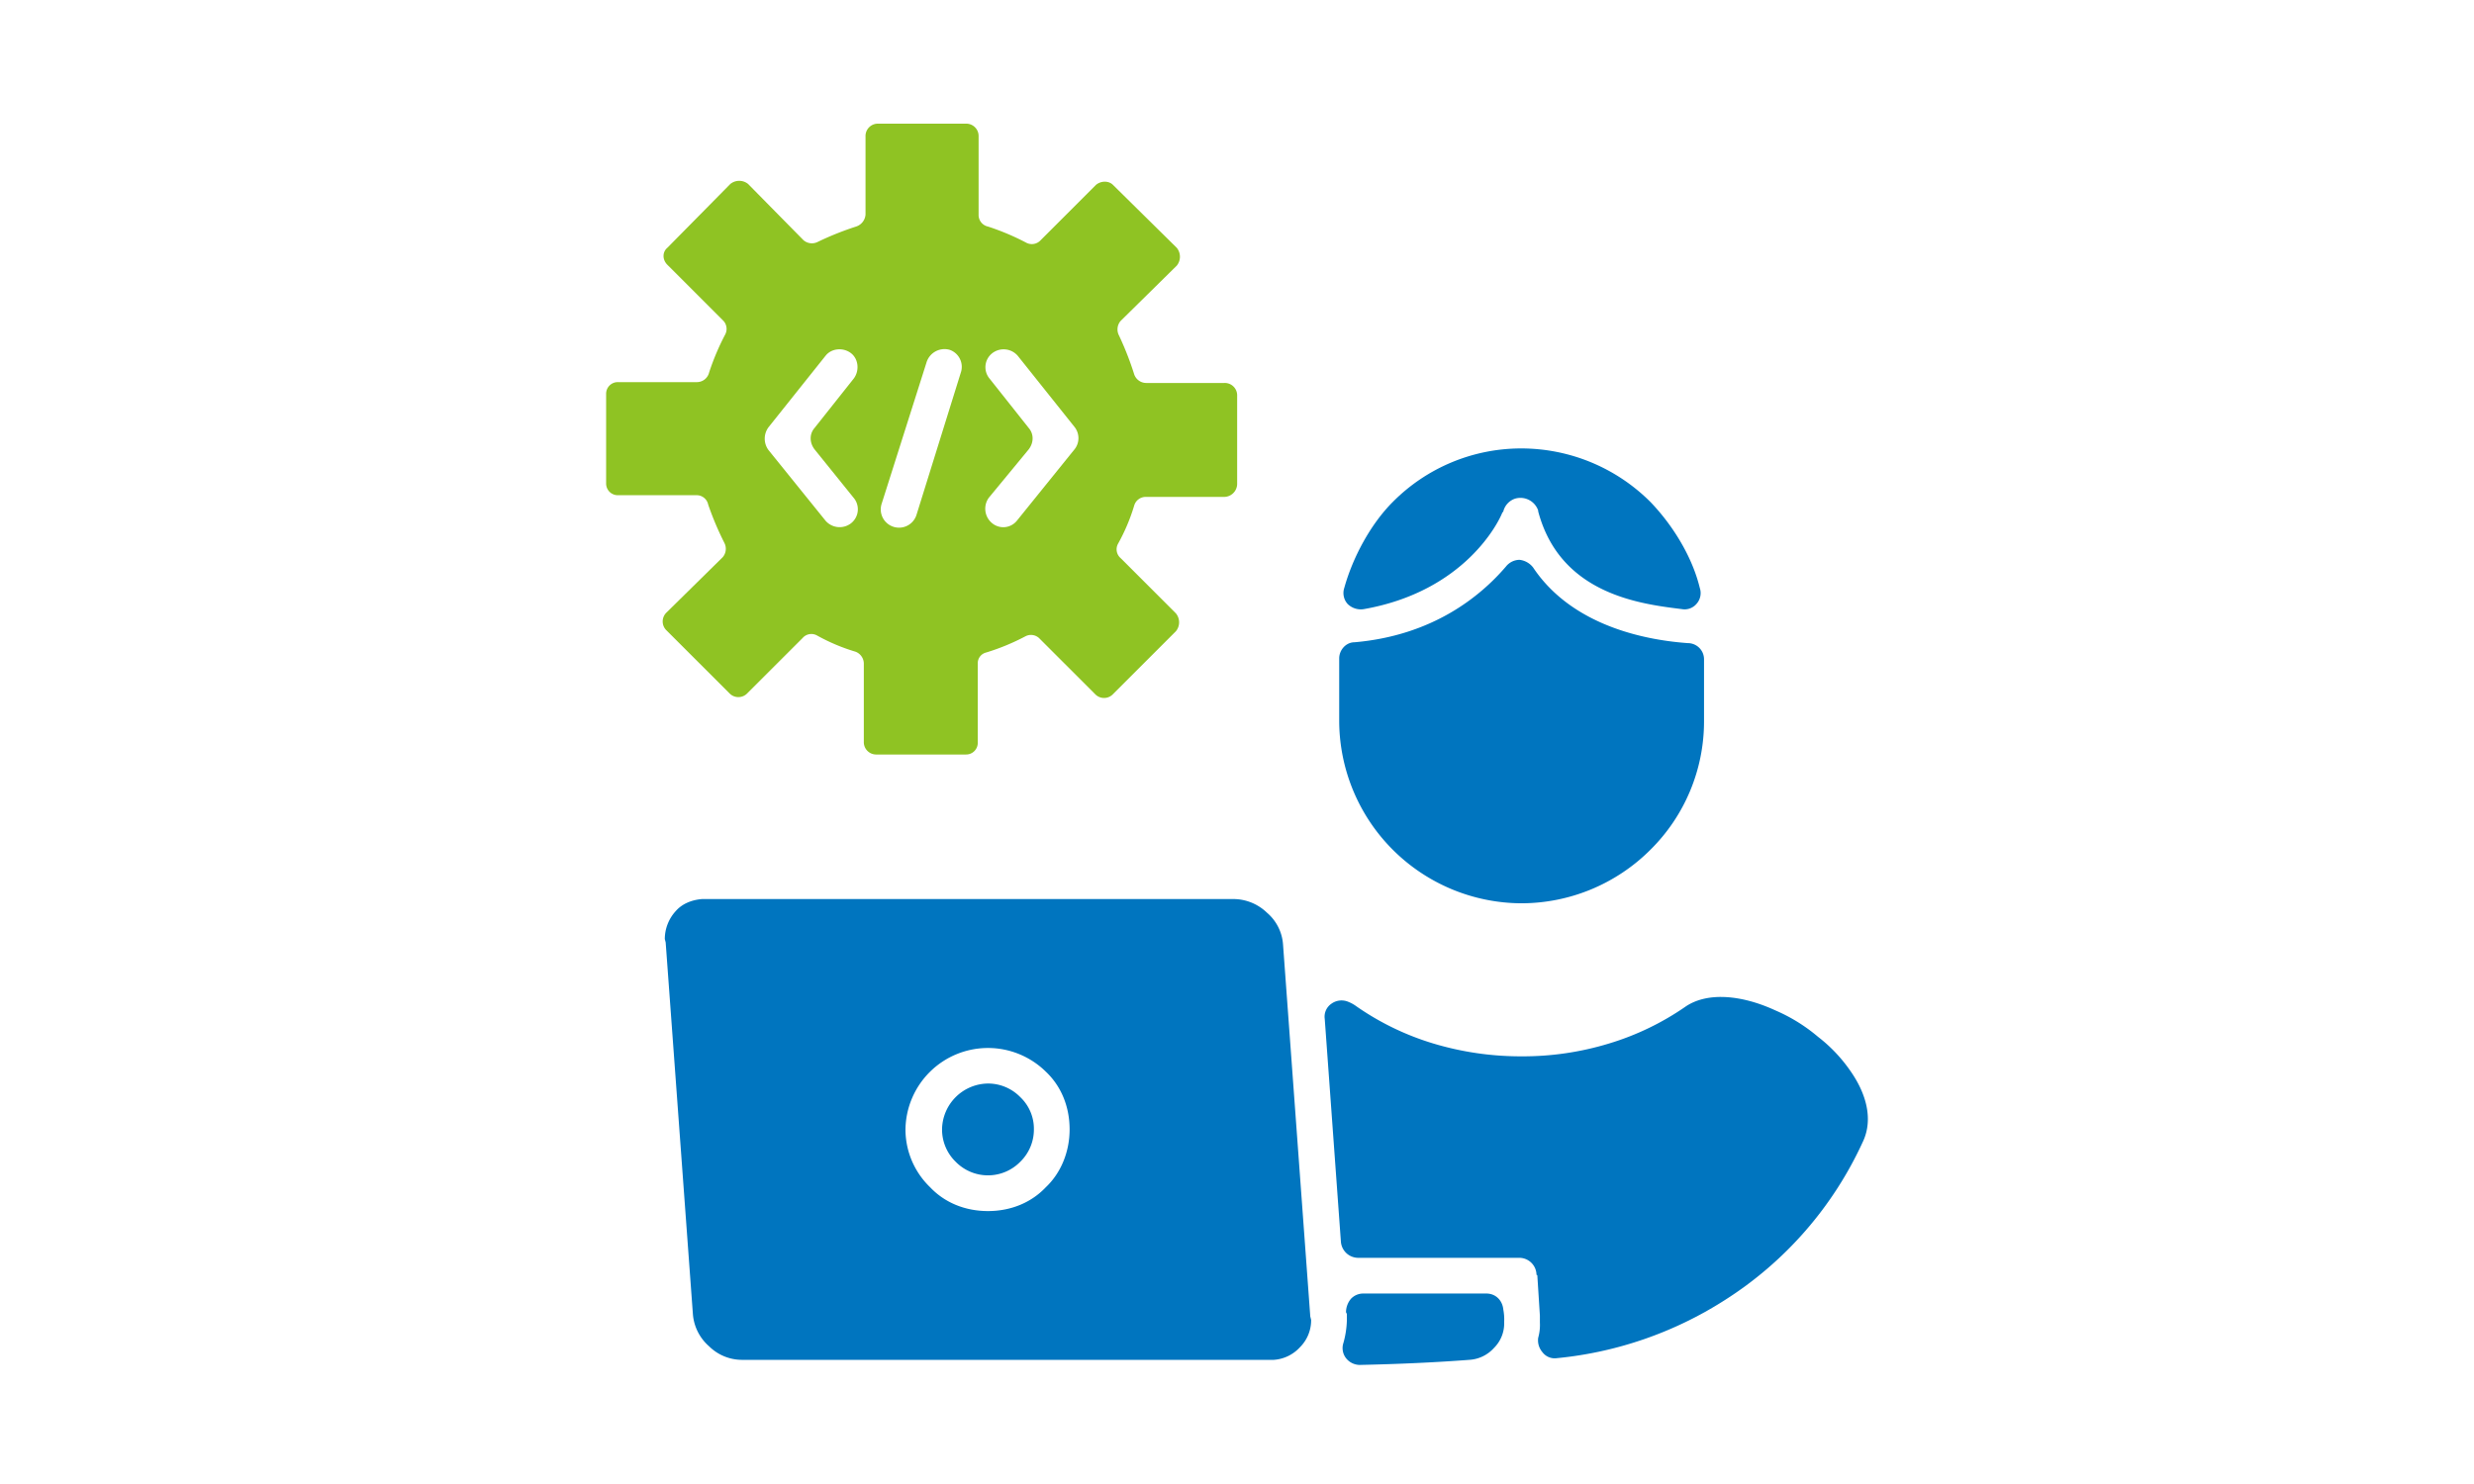 <svg width="200" height="120" fill="none" xmlns="http://www.w3.org/2000/svg"><mask id="a" style="mask-type:alpha" maskUnits="userSpaceOnUse" x="0" y="0" width="200" height="120"><path fill="#D9D9D9" d="M0 0h200v120H0z"/></mask><g mask="url(#a)" fill-rule="evenodd" clip-rule="evenodd"><path d="M79.868 18.319a19.8 19.8 0 013.094 1.306.965.965 0 001.169-.206l4.468-4.468c.413-.344 1.031-.344 1.375 0l5.156 5.087a1.14 1.14 0 010 1.443l-4.537 4.469a1.054 1.054 0 00-.137 1.168 25.17 25.17 0 011.237 3.163 1.033 1.033 0 00.963.687h6.325a.999.999 0 011.031.963v7.218a1.06 1.06 0 01-1.031 1.032h-6.325a.97.97 0 00-.963.687 15.5 15.5 0 01-1.306 3.094.936.936 0 00.206 1.168l4.469 4.47a1.14 1.14 0 010 1.443l-5.087 5.087a.996.996 0 01-1.444 0l-4.469-4.469a.966.966 0 00-1.169-.206 18.02 18.02 0 01-3.162 1.306.89.89 0 00-.688.894v6.394a.94.94 0 01-.962.962h-7.218a.999.999 0 01-1.031-.962v-6.394a1.034 1.034 0 00-.688-.962 15.479 15.479 0 01-3.094-1.306.936.936 0 00-1.168.206l-4.47 4.468a.997.997 0 01-1.443 0l-5.088-5.086a.998.998 0 010-1.444l4.538-4.469a1.041 1.041 0 00.137-1.168c-.505-1-.942-2.034-1.306-3.094a.951.951 0 00-.894-.756h-6.393A.941.941 0 0149 39.08v-7.219a.94.94 0 01.963-.962h6.393a1.012 1.012 0 00.963-.757 19.81 19.81 0 011.306-3.094.965.965 0 00-.206-1.168l-4.469-4.469c-.412-.412-.412-1.03 0-1.375l5.087-5.155a1.139 1.139 0 011.444 0l4.469 4.537a1.041 1.041 0 001.168.137 24.212 24.212 0 013.094-1.237 1.102 1.102 0 00.757-.962V11.03A.999.999 0 0170.93 10h7.219a.999.999 0 01.962 1.031v6.325a.957.957 0 00.756.963zm-13.13 10.45c.48-.62 1.443-.688 2.062-.207.618.482.687 1.443.206 2.063l-3.162 3.987c-.413.481-.413 1.169 0 1.718l3.162 3.92a1.439 1.439 0 01-.206 2.062 1.507 1.507 0 01-2.063-.207L62.131 36.4a1.547 1.547 0 010-1.857l4.606-5.774zm7.355 12.856a1.48 1.48 0 01-2.368.695 1.476 1.476 0 01-.45-1.589l3.643-11.481a1.524 1.524 0 011.857-.962 1.457 1.457 0 01.893 1.856l-3.575 11.48zm5.913-11a1.436 1.436 0 01.206-2.062 1.507 1.507 0 012.063.206l4.605 5.774a1.455 1.455 0 01-.068 1.856l-4.606 5.707a1.414 1.414 0 01-1.994.206 1.51 1.51 0 01-.276-2.062l3.231-3.919c.413-.55.413-1.237 0-1.718l-3.161-3.988z" fill="#8FC323"/><path d="M137.755 53.311v5.019a14.597 14.597 0 01-4.331 10.38 14.77 14.77 0 01-10.45 4.332 14.788 14.788 0 01-14.712-14.712v-5.088c0-.687.55-1.306 1.237-1.306 6.325-.55 10.175-3.712 12.238-6.118a1.427 1.427 0 011.099-.55 1.618 1.618 0 011.1.618c3.3 4.95 9.625 5.913 12.513 6.119a1.31 1.31 0 011.207.806c.065.159.099.329.099.5z" fill="#0075BF"/><path d="M122.974 36.262a14.76 14.76 0 0110.449 4.33c1.788 1.857 3.369 4.4 3.988 6.944a1.308 1.308 0 01-.276 1.307 1.26 1.26 0 01-1.169.412c-3.299-.412-9.831-1.169-11.618-7.906v-.069a1.523 1.523 0 00-1.856-.962 1.46 1.46 0 00-.963 1.031.06.06 0 01-.004.027.088.088 0 01-.015.022.07.07 0 01-.049.02c-.276.756-3.025 6.394-11.207 7.837a1.52 1.52 0 01-1.306-.412 1.318 1.318 0 01-.275-1.306c.687-2.475 2.131-5.156 3.918-6.944a14.601 14.601 0 0110.381-4.331h.002zm-12.787 68.336h9.968c.756 0 1.306.55 1.375 1.306.06.317.083.64.069.962v.069a2.791 2.791 0 01-.825 2.063 2.909 2.909 0 01-1.994.962c-2.682.206-5.707.344-8.868.412a1.429 1.429 0 01-1.1-.549 1.332 1.332 0 01-.207-1.238 7.459 7.459 0 00.276-1.787v-.55l-.069-.138a1.69 1.69 0 01.413-1.1 1.364 1.364 0 01.962-.412z" fill="#0075BF"/><path d="M150.61 92.292a29.898 29.898 0 01-11.206 12.857 30.659 30.659 0 01-13.543 4.675 1.241 1.241 0 01-1.169-.482 1.474 1.474 0 01-.343-1.168c.113-.402.159-.821.137-1.238v-.55l-.206-3.231a.086.086 0 00-.005-.027.066.066 0 00-.015-.022.076.076 0 00-.023-.015.075.075 0 00-.026-.005 1.393 1.393 0 00-.9-1.285 1.399 1.399 0 00-.544-.09h-12.993a1.41 1.41 0 01-1.375-1.306l-1.306-18.012a1.268 1.268 0 01.55-1.237 1.397 1.397 0 011.375-.138c.22.088.428.204.618.344a21.933 21.933 0 006.256 3.025 24.513 24.513 0 007.082 1.031 23.837 23.837 0 007.081-1.031 21.991 21.991 0 006.256-3.025c1.787-1.169 4.537-.894 7.218.344a13.664 13.664 0 013.437 2.13 12.322 12.322 0 012.613 2.75c1.306 1.857 1.856 3.92 1.031 5.708v-.002zm-70.741-4.675a3.636 3.636 0 012.612 1.1 3.522 3.522 0 011.1 2.612 3.636 3.636 0 01-1.1 2.613 3.653 3.653 0 01-5.225 0 3.635 3.635 0 01-1.1-2.613 3.757 3.757 0 013.713-3.712z" fill="#0075BF"/><path d="M56.974 72.699h42.763c1.001.01 1.96.404 2.681 1.1a3.717 3.717 0 011.306 2.612l2.2 30.043.069.276a3.07 3.07 0 01-.894 2.2 3.157 3.157 0 01-2.131 1.031H60a3.796 3.796 0 01-2.681-1.1 3.844 3.844 0 01-1.306-2.612l-2.2-30.043-.07-.276a3.35 3.35 0 01.895-2.269c.48-.55 1.237-.894 2.13-.962h.206zm27.569 13.956a6.67 6.67 0 00-11.344 4.675 6.492 6.492 0 001.994 4.675c1.17 1.237 2.819 1.925 4.675 1.925 1.856 0 3.506-.688 4.675-1.925 1.238-1.17 1.925-2.888 1.925-4.675 0-1.856-.687-3.507-1.925-4.675z" fill="#0075BF"/></g></svg>